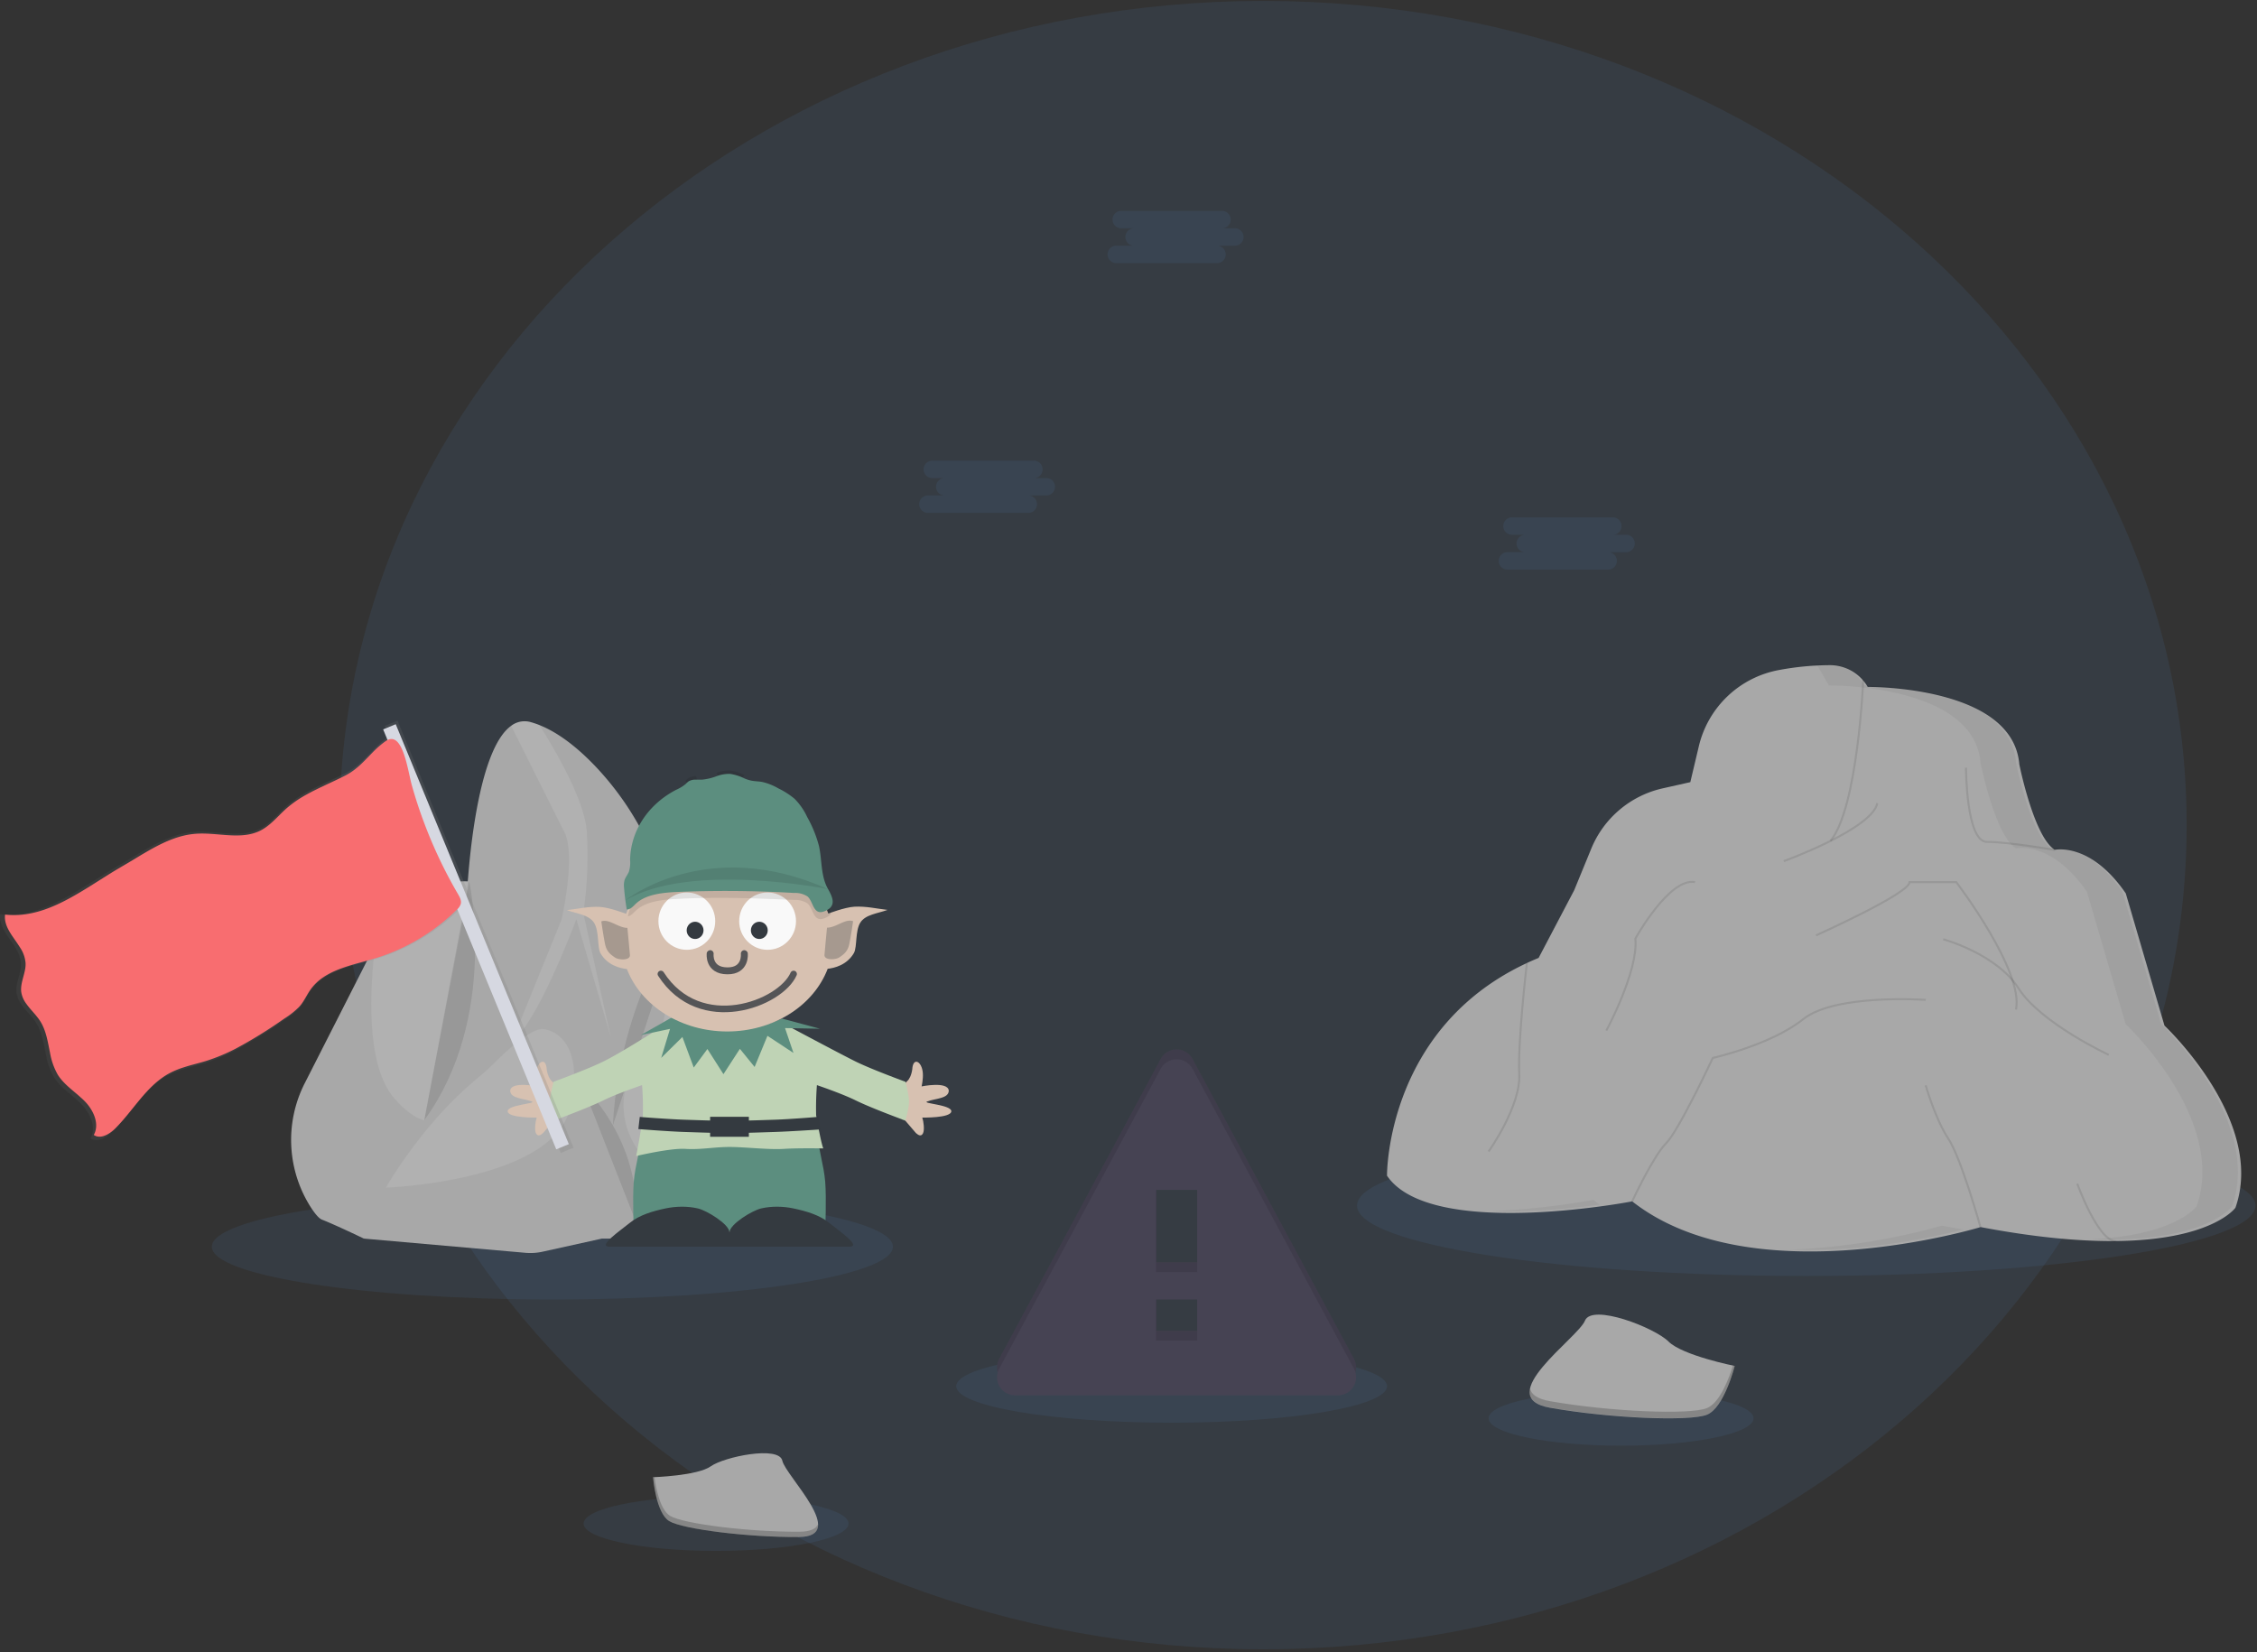 <svg width="560" height="410" fill="none" xmlns="http://www.w3.org/2000/svg"><rect width="100%" height="100%" fill="#333333" stroke="none"/><g clip-path="url(#a)"><path opacity=".1" d="M313.399 409.247c126.555 0 229.148-91.561 229.148-204.508C542.547 91.793 439.954.231 313.399.231 186.844.231 84.25 91.793 84.25 204.74c0 112.947 102.594 204.508 229.149 204.508Z" fill="#5894D5"/><path opacity=".1" d="M137.053 322.447c46.663 0 84.491-5.863 84.491-13.096s-37.828-13.096-84.491-13.096-84.492 5.863-84.492 13.096 37.828 13.096 84.492 13.096ZM177.662 384.838c18.15 0 32.864-3.039 32.864-6.788 0-3.75-14.714-6.789-32.864-6.789-18.149 0-32.863 3.039-32.863 6.789 0 3.749 14.714 6.788 32.863 6.788ZM402.218 358.72c18.149 0 32.863-3.04 32.863-6.789 0-3.749-14.714-6.789-32.863-6.789-18.15 0-32.864 3.04-32.864 6.789 0 3.749 14.714 6.789 32.864 6.789ZM290.704 353.021c29.514 0 53.441-4.053 53.441-9.053 0-5-23.927-9.053-53.441-9.053-29.515 0-53.441 4.053-53.441 9.053 0 5 23.926 9.053 53.441 9.053ZM448.167 316.612c61.56 0 111.465-7.817 111.465-17.458 0-9.642-49.905-17.459-111.465-17.459s-111.464 7.817-111.464 17.459c0 9.641 49.904 17.458 111.464 17.458Z" fill="#5894D5"/><path d="M75.664 268.682a31.017 31.017 0 0 0 1.616 31.139c.983 1.474 1.886 2.535 2.608 2.815 3.464 1.361 10.4 4.706 10.4 4.706l16.702-6.563s2.711-14.344 5.275-26.659c1.749-8.4 3.439-15.852 4.132-17.158 1.729-3.218 0-38.247 0-38.247s-16.702-1.12-21.295 11.755l-2.01 3.93-17.428 34.282Z" fill="#A8A8A8"/><path opacity=".1" d="M97.838 272.553c10.153 11.638 14.437 1.572 14.437 1.572 1.749-8.4 3.438-15.852 4.131-17.158 1.729-3.218 0-38.247 0-38.247s-16.702-1.12-21.295 11.755l-2.009 3.93c-1.287 10.301-2.559 29.773 4.736 38.148Z" fill="#fff"/><path d="m100.068 304.989 58.947-6.808 10.517-69.205-7.953-17.974a72.83 72.83 0 0 0-13.754-20.749c-4.003-4.22-8.842-8.277-13.931-10.316a21.067 21.067 0 0 0-2.127-.727 5.507 5.507 0 0 0-4.912.87c-7.271 5.153-9.869 27.061-10.709 37.608a117.695 117.695 0 0 1-1.754 12.914l-14.324 74.387Z" fill="#A8A8A8"/><path opacity=".1" d="m139.312 228.23-12.28 30.21c6.435-4.706 15.969-30.333 15.969-30.333l8.543 29.218-6.809-30.795a96.29 96.29 0 0 0 .865-20.209c-.54-7.732-7.796-20.14-11.736-26.389a20.899 20.899 0 0 0-2.127-.727 5.505 5.505 0 0 0-4.912.87c3.095 6.214 10.832 21.751 13.19 26.369 2.991 5.816-.703 21.786-.703 21.786Z" fill="#fff"/><path d="M149.338 307.342h31.984a9.7 9.7 0 0 0 9.692-10.193c-.707-13.715-2.5-38.168-6.764-53.691-2.304-8.375-4.981-12.772-7.437-14.938a7.258 7.258 0 0 0-4.23-1.99 5.55 5.55 0 0 0-3.438.835c-5.939 5.694-12.875 35.654-12.875 35.654l-6.932 44.323Z" fill="#A8A8A8"/><path opacity=".1" d="M178.866 280.771c1.316 3.65 1.837 7.86 0 11.962l-7.128 3.522s-19.158-8.12-16.829-24.763c0 0 .628-3.438 7.226-3.173a18.705 18.705 0 0 1 16.731 12.452ZM171.252 237.023c-.221-5.836 2.947-7.86 5.566-8.503a7.258 7.258 0 0 0-4.23-1.99 11.232 11.232 0 0 0-3.689 5.895l-6.681 32.564s9.407-18.186 9.034-27.966Z" fill="#fff"/><path d="m140.923 262.773 15.837 21.663 2.746 17.881-10.178 5.025-14.673 3.242a14.108 14.108 0 0 1-4.308.28l-40.04-3.522 5.448-12.629 18.814-26.414 26.354-5.526Z" fill="#A8A8A8"/><path opacity=".1" d="M134.793 255.336s10.807.741 6.749 19.31c-4.057 18.568-45.807 20.057-45.807 20.057s8.872-15.72 22.518-26.983a62.89 62.89 0 0 0 4.421-3.984c3.139-3.139 9.142-8.656 12.119-8.4Z" fill="#fff"/><path opacity=".1" d="M144.514 269.336s14.644 13.327 13.263 33.836l-13.263-33.836Z" fill="#000"/><path opacity=".1" d="M169.149 227.365s-15.365 20.435-17.089 51.879l17.089-51.879ZM116.411 218.705s7.437 33.772-11.131 59.227l11.131-59.227Z" fill="#000"/><path d="M251.868 343.781h80.139a4.488 4.488 0 0 0 3.929-6.616l-40.049-74.412a4.49 4.49 0 0 0-3.95-2.359 4.487 4.487 0 0 0-3.949 2.359l-40.07 74.412a4.49 4.49 0 0 0 3.95 6.616Zm45.168-13.597h-10.198v-10.193h10.198v10.193Zm0-16.991h-10.198v-20.391h10.198v20.391Z" fill="#464353"/><path opacity=".1" d="M251.868 343.781h80.139a4.488 4.488 0 0 0 3.929-6.616l-40.049-74.412a4.49 4.49 0 0 0-3.95-2.359 4.487 4.487 0 0 0-3.949 2.359l-40.07 74.412a4.49 4.49 0 0 0 3.95 6.616Zm45.168-13.597h-10.198v-10.193h10.198v10.193Zm0-16.991h-10.198v-20.391h10.198v20.391Z" fill="#000"/><path d="M251.868 346.237h80.139a4.488 4.488 0 0 0 3.929-6.616l-40.049-74.412a4.49 4.49 0 0 0-3.95-2.359 4.487 4.487 0 0 0-3.949 2.359l-40.07 74.412a4.49 4.49 0 0 0 3.95 6.616Zm45.168-13.597h-10.198v-10.193h10.198v10.193Zm0-16.991h-10.198v-20.391h10.198v20.391Z" fill="#464353"/><path opacity=".1" d="M191.225 144.991c.231 0 .148 0 .035.04-.113.039-.3.039-.035-.04Z" fill="#000"/><path d="M394.122 251.288s-11.396 14.997-20.852 15.12c-9.457.123-15.007 6.317-10.518 10.188 4.49 3.871 53.417-2.211 53.417-2.211s.461-18.43-3.778-21.122-18.269-1.975-18.269-1.975ZM516.659 269.292s1.744 11.878-3.645 19.978c-5.389 8.1 9.736 11.225 9.736 11.225s10.989 3.06 11.79-7.796c.8-10.856.54-19.158-.491-20.042-1.032-.885-1.892-6.99-1.892-6.99l-15.498 3.625Z" fill="#444176"/><path d="M344.14 291.726s-.398-38.419 37.618-54.035l8.827-16.795 4.235-10.316a25.098 25.098 0 0 1 17.728-14.963l6.848-1.537 2.117-8.921a25.094 25.094 0 0 1 20.047-18.932 70.173 70.173 0 0 1 12.625-1.179 10.864 10.864 0 0 1 9.23 5.404s36.017-.398 37.613 19.212c0 0 3.606 18.003 8.808 21.206 0 0 8.803-1.999 17.606 10.807l9.603 32.814s25.21 23.608 17.606 45.193c0 0-10.405 14.805-63.226 4.799 0 0-56.423 17.193-86.456-6.386-.005.03-50.022 9.633-60.829-6.371Z" fill="#A8A8A8"/><path opacity=".1" d="M369.35 285.723s8.007-11.205 7.604-19.212c-.403-8.007 1.886-27.509 1.886-27.509M398.563 255.709s8.002-14.805 7.201-22.808c0 0 8.405-15.228 14.806-14.009M442.582 213.689s22.007-8.002 23.21-14.402M450.584 232.101s23.211-10.404 23.211-13.209h11.597s16.81 22.012 14.811 31.615M477.798 248.105s-22.41-1.602-30.417 4.804c-8.007 6.406-22.41 9.603-22.41 9.603s-8.405 18.009-11.608 21.207c-3.202 3.198-8.405 14.407-8.405 14.407M477.798 269.316s2.397 8.4 5.6 13.205c3.203 4.804 8.002 22.007 8.002 22.007M515.411 293.725s5.079 14.133 9.545 14.27" stroke="#000" stroke-width=".491" stroke-miterlimit="10"/><path opacity=".1" d="M482.14 233.063s13.195 3.567 18.711 12.207c5.516 8.641 22.366 16.476 22.366 16.476M487.799 190.494s0 18.406 5.202 18.406c5.203 0 16.81 1.999 16.81 1.999M462.305 168.634s-1.332 31.797-8.135 40.03" stroke="#000" stroke-width=".491" stroke-miterlimit="10"/><g opacity=".05" fill="#000"><path d="m536.22 254.108-9.604-32.814c-8.803-12.807-17.605-10.807-17.605-10.807-5.203-3.203-8.803-21.211-8.803-21.211-1.602-19.61-37.619-19.207-37.619-19.207a10.86 10.86 0 0 0-9.249-5.404c-1.7 0-3.439.054-5.178.197.983.098 1.924.237 2.825.417l2.8 4.804s36.012-.403 37.613 19.207c0 0 3.606 18.009 8.808 21.212 0 0 8.803-2.005 17.605 10.807l9.604 32.814s25.21 23.608 17.605 45.193c0 0-5.133 7.304-26.487 8.188 28.791 1.056 35.29-8.188 35.29-8.188 7.604-21.6-17.605-45.208-17.605-45.208ZM395.36 297.724a186.842 186.842 0 0 1-25.637 2.805c10.026.383 20.454-.702 27.174-1.626-.52-.398-1.031-.781-1.537-1.179ZM481.796 304.13a164.32 164.32 0 0 1-37.785 5.973c18.446.668 35.919-3.178 43.12-5.025-1.739-.29-3.502-.619-5.335-.948Z"/></g><path d="M162.032 366.545s11.008-.339 14.324-2.702c3.316-2.363 16.928-5.183 17.753-1.395.825 3.787 16.54 18.838 4.112 18.942-12.429.103-28.87-1.936-32.181-3.955-3.311-2.019-4.008-10.89-4.008-10.89Z" fill="#A8A8A8"/><path opacity=".2" d="M198.446 380.068c-12.428.104-28.874-1.935-32.185-3.929-2.52-1.538-3.527-7.05-3.861-9.589h-.368s.697 8.876 4.008 10.89c3.311 2.014 19.757 4.053 32.181 3.955 3.59-.03 4.828-1.307 4.759-3.198-.496 1.139-1.866 1.852-4.534 1.871Z" fill="#000"/><path d="M430.409 338.938s-12.963-2.594-16.417-6.052c-3.453-3.458-19.01-9.5-20.739-5.182-1.729 4.317-23.329 19.01-8.641 21.614 14.688 2.603 34.563 3.438 38.886 1.729 4.322-1.71 6.911-12.109 6.911-12.109Z" fill="#A8A8A8"/><path opacity=".2" d="M384.612 347.686c14.692 2.589 34.563 3.439 38.885 1.725 3.287-1.317 5.576-7.639 6.48-10.581l.432.093s-2.594 10.365-6.912 12.094c-4.318 1.729-24.193.865-38.885-1.729-4.24-.747-5.453-2.505-4.996-4.726.363 1.464 1.842 2.579 4.996 3.124Z" fill="#000"/><path opacity=".1" d="M306.281 56.649h-3.085a2.16 2.16 0 1 0 0-4.323h-24.994a2.16 2.16 0 1 0 0 4.323h3.085a2.16 2.16 0 0 0-1.461 3.65 2.16 2.16 0 0 0 1.461.668h-4.318a2.16 2.16 0 0 0 0 4.322h24.994a2.16 2.16 0 1 0 0-4.322h4.318a2.16 2.16 0 0 0 2.089-3.01 2.154 2.154 0 0 0-1.231-1.175 2.161 2.161 0 0 0-.858-.133ZM403.357 132.696h-3.085a2.165 2.165 0 0 0 2.059-2.159 2.163 2.163 0 0 0-2.059-2.159h-25.018a2.163 2.163 0 0 0-2.09 3.01 2.17 2.17 0 0 0 2.09 1.308h3.085a2.157 2.157 0 0 0-2.058 2.159 2.162 2.162 0 0 0 2.058 2.159h-4.318a2.158 2.158 0 0 0-2.161 2.161 2.162 2.162 0 0 0 2.161 2.162h24.989c.573 0 1.123-.228 1.528-.634a2.158 2.158 0 0 0 0-3.056 2.158 2.158 0 0 0-1.528-.633h4.347a2.165 2.165 0 0 0 2.09-1.308 2.167 2.167 0 0 0 0-1.702 2.156 2.156 0 0 0-2.09-1.308ZM259.511 118.627h-3.085a2.163 2.163 0 0 0 2.09-3.01 2.17 2.17 0 0 0-2.09-1.308h-24.999a2.163 2.163 0 0 0-2.09 3.01c.115.269.284.512.496.713a2.15 2.15 0 0 0 1.594.595h3.085a2.163 2.163 0 0 0-2.09 3.01 2.155 2.155 0 0 0 1.232 1.174c.274.102.566.148.858.134h-4.323a2.162 2.162 0 0 0 0 4.323h24.994a2.162 2.162 0 0 0 0-4.323h4.318a2.163 2.163 0 0 0 2.09-3.01 2.145 2.145 0 0 0-.496-.713 2.15 2.15 0 0 0-1.594-.595h.01Z" fill="#5894D5"/><path d="M230.085 273.299c-1.585.517 6.145.812 5.952 2.496-.19 1.662-7.203 1.513-7.203 1.513.329.96.595 3.08.183 3.897-.425.843-1.079.563-1.762-.058l-2.55-2.976c-.953-1.113-.301.269-.982-.64-.681-.937-1.103-2.232-1.103-3.662 0-1.43-.231-2.171.45-3.108.341-.469 1.23-1.826 2.056-2.534.462-.395 1.002-1.379 1.221-2.862.167-3.194 2.414-2.055 2.628.925.111 1.508-.309 3.284-.309 3.284s6.461-1.334 6.744 1.026c.017 2.027-3.398 1.951-5.325 2.699ZM131.914 273.299c1.585.517-6.145.812-5.952 2.496.19 1.662 7.203 1.513 7.203 1.513-.329.96-.595 3.08-.183 3.897.425.843 1.079.563 1.762-.058l2.55-2.976c.953-1.113.301.269.982-.64.681-.937 1.103-2.232 1.103-3.662 0-1.43.231-2.171-.45-3.108-.341-.469-1.23-1.826-2.056-2.534-.461-.395-1.002-1.379-1.221-2.862-.167-3.194-2.414-2.055-2.628.925-.111 1.508.309 3.284.309 3.284s-6.461-1.334-6.744 1.026c-.017 2.027 3.398 1.951 5.325 2.699Z" fill="#D7C1B1"/><path d="M202.72 281.03c.34 4.113 1.689 8.101 2.028 12.214.335 4.057 0 12.214 0 12.214H157.25s-.334-8.157 0-12.214c.339-4.113 1.689-8.101 2.028-12.214h43.442Z" fill="#5C8E7F"/><path d="M180.999 305.766c.115-2.035 5.629-5.395 7.843-5.91 2.594-.603 5.435-.552 8.043 0 3.15.667 6.459 1.626 8.845 3.575 2.414 1.973 8.244 5.917 4.967 5.917h-29.899l.201-3.582Z" fill="#343A40"/><path d="M180.999 305.766c-.114-2.035-5.628-5.395-7.842-5.91-2.594-.603-5.435-.552-8.044 0-3.149.667-6.458 1.626-8.844 3.575-2.414 1.973-8.244 5.917-4.968 5.917H181.201l-.202-3.582Z" fill="#343A40"/><path d="M161.306 256.602s-7.592 4.821-11.619 6.806c-3.981 1.962-12.336 5.014-12.336 5.014s-.908 3.307-.896 5c.01 1.575.896 4.641.896 4.641s8.355-3.052 12.336-5.015c2.773-1.367 7.111-2.925 9.622-3.793.196 2.574.26 5.163.188 7.747-.339 2.905-1.401 8.686-1.663 9.857 0 0 8.467-2.019 12.242-1.779 3.768.239 7.159-.477 10.929-.477 3.769 0 9.695.716 13.463.477 3.775-.241 9.808-.114 9.808-.114-.482-1.215-1.181-4.876-1.781-8.229a74.686 74.686 0 0 1 .195-7.482c2.512.868 6.849 2.426 9.622 3.793 3.981 1.963 12.336 5.015 12.336 5.015s.886-3.066.896-4.641c.012-1.693-.896-5-.896-5s-8.355-3.052-12.336-5.014c-4.027-1.985-18.941-9.967-18.941-9.967-2.439 1.278-5.358 1.999-7.722 2.545l-4.649.616c-3.232-.189-6.396-.795-9.573-1.369l-4.567-2.002-5.554 3.371Z" fill="#BFD3B5"/><path fill-rule="evenodd" clip-rule="evenodd" d="M176.192 277.115h9.614v.924a549.38 549.38 0 0 0 4.631-.14c.626-.021 1.251-.042 1.876-.061 3.775-.12 10.897-.717 10.897-.717l.285 3.135s-7.407.501-11.182.621l-1.919.062a584.05 584.05 0 0 1-4.588.14v.99h-9.614v-.991a546.865 546.865 0 0 1-4.615-.14l-1.881-.061c-3.776-.12-11.309-.716-11.309-.716l.348-3.008s7.185.565 10.961.685l1.912.062c1.528.05 3.056.101 4.584.139v-.924Z" fill="#343A40"/><path opacity=".998" d="m203.443 255.265-8.663-.162 2.095 6.171-6.456-4.25-3.187 7.725-3.651-4.494-4.08 6.286-3.98-6.247-3.389 4.596-2.816-7.58-5.256 5.189 2.183-7.194-7.223 1.515 7.567-4.295s8.257 3.231 14.75 3.191c6.38-.039 12.714-2.973 12.714-2.973l9.392 2.522Z" fill="#5C8E7F"/><path d="M180.441 210.706c-5.625 0-11.102 1.559-15.621 4.447s-7.842 6.952-9.479 11.593c0 0-4.026-1.556-6.474-1.707-2.91-.152-5.502.49-8.213.799 2.461.899 5.498 1.13 6.764 3.17 1.265 2.041.758 5.891 1.545 7.478 1.762 3.089 4.991 3.802 6.58 3.966 1.736 4.511 5.076 8.435 9.545 11.217 4.469 2.781 9.841 4.278 15.353 4.278 5.525 0 10.909-1.504 15.384-4.297 4.475-2.794 7.814-6.735 9.539-11.26 1.603-.171 4.789-.894 6.537-3.959.786-1.587.28-5.437 1.545-7.478 1.265-2.04 4.303-2.271 6.764-3.17-2.712-.309-5.304-.951-8.214-.799-2.447.151-6.474 1.707-6.474 1.707-1.647-4.628-4.972-8.678-9.486-11.556-4.515-2.877-9.981-4.43-15.595-4.429Z" fill="#D7C1B1"/><path d="M210.926 228.442c-1.755-.029-3.748 1.746-5.731 1.746l-.327 3.426-.299 3.308c-.126 1.388 2.723 1.278 3.675.644 1.271-.847 2.125-1.584 2.492-3.359.368-1.775.83-4.876.928-5.63a2.26 2.26 0 0 0-.738-.135Zm-60.989.049a2.3 2.3 0 0 0-.738.138c.099.753.56 3.853.928 5.628.368 1.774 1.221 2.512 2.493 3.359.952.633 3.8.743 3.675-.646l-.299-3.307-.328-3.425c-1.983 0-3.975-1.781-5.731-1.747Z" fill="#A6998F"/><path d="M176.206 236.632s-.52 4.228 4.236 4.269c4.732.049 4.236-4.269 4.236-4.269" stroke="#555557" stroke-width="1.719" stroke-linecap="round"/><path d="M163.978 241.68c9.73 15.11 29.7 7.387 32.928 0" stroke="#555557" stroke-width="1.634" stroke-linecap="round"/><path d="M190.453 237.644c-4.968 0-8.995-4.064-8.995-9.076 0-5.012 4.027-9.076 8.995-9.076 4.968 0 8.995 4.064 8.995 9.076 0 5.012-4.027 9.076-8.995 9.076Z" fill="#D7C1B1"/><path d="M190.453 235.681c-3.893 0-7.048-3.185-7.048-7.113 0-3.929 3.155-7.113 7.048-7.113 3.893 0 7.049 3.184 7.049 7.113 0 3.928-3.156 7.113-7.049 7.113Z" fill="#F9F9F9"/><path d="M188.399 232.997c-1.154 0-2.09-.958-2.09-2.14 0-1.181.936-2.139 2.09-2.139s2.09.958 2.09 2.139c0 1.182-.936 2.14-2.09 2.14Z" fill="#343A40"/><path d="M170.411 237.644c4.967 0 8.994-4.064 8.994-9.076 0-5.012-4.027-9.076-8.994-9.076-4.968 0-8.995 4.064-8.995 9.076 0 5.012 4.027 9.076 8.995 9.076Z" fill="#D7C1B1"/><path d="M170.411 235.681c3.892 0 7.048-3.185 7.048-7.113 0-3.929-3.156-7.113-7.048-7.113-3.893 0-7.049 3.184-7.049 7.113 0 3.928 3.156 7.113 7.049 7.113Z" fill="#F9F9F9"/><path d="M172.465 232.997c1.154 0 2.09-.958 2.09-2.14 0-1.181-.936-2.139-2.09-2.139s-2.09.958-2.09 2.139c0 1.182.936 2.14 2.09 2.14Z" fill="#343A40"/><path d="M3.808 235.129c-1.66-2.72-4.156-5.21-3.768-8.294 4.568.524 8.9-.589 13.086-2.525 4.185-1.937 8.07-4.451 11.99-6.917a140.592 140.592 0 0 1 4.61-2.808c2.425-1.389 4.833-2.943 7.3-4.303 3.531-1.942 7.134-3.532 11.101-3.838.719-.056 1.44-.074 2.16-.053 4.886.094 9.949 1.407 14.246-.783l.265-.141c2.437-1.336 4.209-3.608 6.298-5.451a28.104 28.104 0 0 1 4.88-3.39c3.173-1.766 6.61-3.179 9.854-4.845.83-.428 1.619-.932 2.355-1.507l.553-.441.124-.106c.135-.112.27-.224.4-.342l.253-.224.259-.235.2-.188.324-.306.035-.042.512-.506.206-.206.36-.371.211-.212c.36-.371.719-.747 1.084-1.112.364-.365.859-.86 1.3-1.266l.424-.377.124-.106.341-.282.16-.135.335-.259.165-.13c.164-.124.335-.241.506-.359.157-.109.322-.205.494-.288l-1.1-2.667 3.166-1.307L142.3 284.793l-3.173 1.307-24.982-60.631-.177.177a50.142 50.142 0 0 1-20.655 12.291h-.047c-4.35 1.313-9.219 2.243-12.88 4.68a12.354 12.354 0 0 0-3.326 3.184c-.86 1.225-1.46 2.62-2.354 3.797a9.23 9.23 0 0 1-.548.63 20.472 20.472 0 0 1-3.532 2.802l-.559.382a114.355 114.355 0 0 1-11.832 7.294 46.664 46.664 0 0 1-7.352 3.061c-1.842.588-3.744 1.018-5.586 1.601-1.24.375-2.443.86-3.597 1.448-3.12 1.631-5.515 4.185-7.782 6.911-1.984 2.39-3.867 4.921-6.045 7.099-1.366 1.354-3.444 2.637-5.092 1.842l-.336-.194c.053-.088.095-.177.142-.271 1.3-2.725-.3-6.092-2.455-8.276-.224-.23-.453-.453-.689-.665-.235-.212-.659-.589-.994-.883-1.843-1.584-3.803-3.055-5.08-5.098a16.627 16.627 0 0 1-1.955-5.539c-.588-2.773-.983-5.628-2.49-7.988-.989-1.56-2.46-2.89-3.532-4.386a6.674 6.674 0 0 1-1.295-3.025c-.241-1.913.648-3.785.983-5.692.1-.52.142-1.049.124-1.578a8.352 8.352 0 0 0-1.395-3.944Z" fill="url(#b)"/><path d="m138.016 285.191 3.119-1.286-42.95-104.204-3.119 1.285 42.95 104.205Z" fill="#D6D8E1"/><path d="M9.977 253.383c1.477 2.325 1.871 5.127 2.442 7.853a16.542 16.542 0 0 0 1.925 5.451c1.26 2.007 3.185 3.455 4.992 5.009.33.288.66.589.977.871.23.206.46.43.677.648 2.12 2.148 3.691 5.462 2.414 8.141-.04.091-.085.179-.136.265.104.07.212.133.324.188 1.625.789 3.667-.471 5.01-1.807 2.142-2.143 3.996-4.627 5.945-6.976 2.225-2.684 4.585-5.197 7.652-6.799a21.28 21.28 0 0 1 3.532-1.424c1.807-.589 3.68-1.007 5.492-1.572a46.113 46.113 0 0 0 7.229-3.008 113.428 113.428 0 0 0 11.655-7.175l.553-.377a20.19 20.19 0 0 0 3.473-2.749c.189-.2.371-.406.542-.624.907-1.177 1.501-2.525 2.355-3.732a12.164 12.164 0 0 1 3.272-3.132c3.603-2.396 8.383-3.314 12.662-4.603h.047a49.407 49.407 0 0 0 20.309-12.085 3.307 3.307 0 0 0 1.018-1.495c.183-.83-.265-1.654-.695-2.384a146.3 146.3 0 0 1-1.471-2.59 115.611 115.611 0 0 1-6.881-14.958 111.34 111.34 0 0 1-3.138-9.577c-.041-.153-.088-.318-.129-.494-.978-3.927-2.284-13.116-6.31-10.367a23.312 23.312 0 0 0-3.327 2.891c-.782.794-1.548 1.613-2.354 2.401a23.723 23.723 0 0 1-2.078 1.819 15.3 15.3 0 0 1-2.355 1.484c-3.196 1.636-6.575 3.008-9.689 4.762a27.536 27.536 0 0 0-4.803 3.332c-2.055 1.813-3.797 4.05-6.193 5.362l-.259.141c-4.226 2.149-9.2.86-14.01.766-.706-.018-1.414 0-2.119.053-3.903.294-7.47 1.86-10.92 3.773-2.425 1.342-4.79 2.861-7.175 4.232a128.119 128.119 0 0 0-4.532 2.761c-3.85 2.425-7.753 4.968-11.773 6.805-4.121 1.872-8.377 2.99-12.868 2.478-.383 3.032 2.066 5.48 3.702 8.153a8.096 8.096 0 0 1 1.384 3.867 6.831 6.831 0 0 1-.112 1.548c-.33 1.878-1.177 3.715-.966 5.604a6.501 6.501 0 0 0 1.266 2.961c1.024 1.466 2.466 2.779 3.444 4.309Z" fill="#F86D70"/><path opacity=".1" d="m173.964 200.271-3.898-6.528c.247-.261.518-.504.809-.726a3.397 3.397 0 0 1 1.88-.398l1.209 7.652ZM184.71 192.317l-4.413 5.793-2.514-6.356a8.884 8.884 0 0 1 3.401-.57c1.238.2 2.43.583 3.526 1.133ZM206.155 226.791a2.673 2.673 0 0 1-.468.458 4.577 4.577 0 0 1-1.14.606c-2.835 1.089-2.718-2.465-4.199-3.684a5.498 5.498 0 0 0-3.293-.865 869.047 869.047 0 0 0-8.564-.337c-4.765-.155-9.519-.233-14.274-.138-2.28.034-4.553.118-6.82.251-2.631.155-5.456.458-7.697 1.565a8.103 8.103 0 0 0-2.056 1.426c-.536.519-1.101 1.176-1.841 1.297.534-2.829 1.938-5.472 4.058-7.637 2.12-2.165 4.873-3.768 7.955-4.632 4.989-3.299 11.222-4.758 17.395-4.073 6.174.685 11.81 3.461 15.731 7.748 1.727 1.288 3.106 2.904 4.034 4.729a15.184 15.184 0 0 1 1.179 3.286Z" fill="#000"/><path d="M204.547 226.125c-2.835 1.09-2.718-2.464-4.199-3.683a5.498 5.498 0 0 0-3.293-.865 292.805 292.805 0 0 0-29.658-.225c-3.517.208-7.375.675-9.743 2.992-.604.588-1.237 1.349-2.143 1.323a59.417 59.417 0 0 1-.663-5.3 5.252 5.252 0 0 1 .117-1.989c.244-.744.799-1.375 1.081-2.101a7.51 7.51 0 0 0 .293-2.836c.042-3.528 1.111-6.986 3.101-10.04 1.99-3.054 4.835-5.6 8.259-7.392.86-.373 1.656-.851 2.368-1.418.247-.261.517-.504.808-.727a3.406 3.406 0 0 1 1.881-.397h1.383a13.895 13.895 0 0 0 3.654-.865 8.86 8.86 0 0 1 3.4-.571c1.239.201 2.431.584 3.527 1.133a9.272 9.272 0 0 0 1.647.527c.886.182 1.802.173 2.689.329 1.436.324 2.8.862 4.033 1.591a19.391 19.391 0 0 1 4.054 2.594 15.732 15.732 0 0 1 3.137 4.531 30.202 30.202 0 0 1 2.923 7.194c.789 3.58.399 7.454 2.27 10.705 1.14 2.04 2.182 4.306-.926 5.49Z" fill="#5C8E7F"/><path opacity=".1" d="M155.16 223.41s20.197-16.308 50.274-2.784c0 0-33.955-6.857-50.274 2.784Z" fill="#000"/></g><defs><linearGradient id="b" x1="142.34" y1="232.427" x2="-.001" y2="232.427" gradientUnits="userSpaceOnUse"><stop stop-color="gray" stop-opacity=".25"/><stop offset=".54" stop-color="gray" stop-opacity=".12"/><stop offset="1" stop-color="gray" stop-opacity=".1"/></linearGradient><clipPath id="a"><path fill="#fff" d="M0 0h560v409.684H0z"/></clipPath></defs></svg>